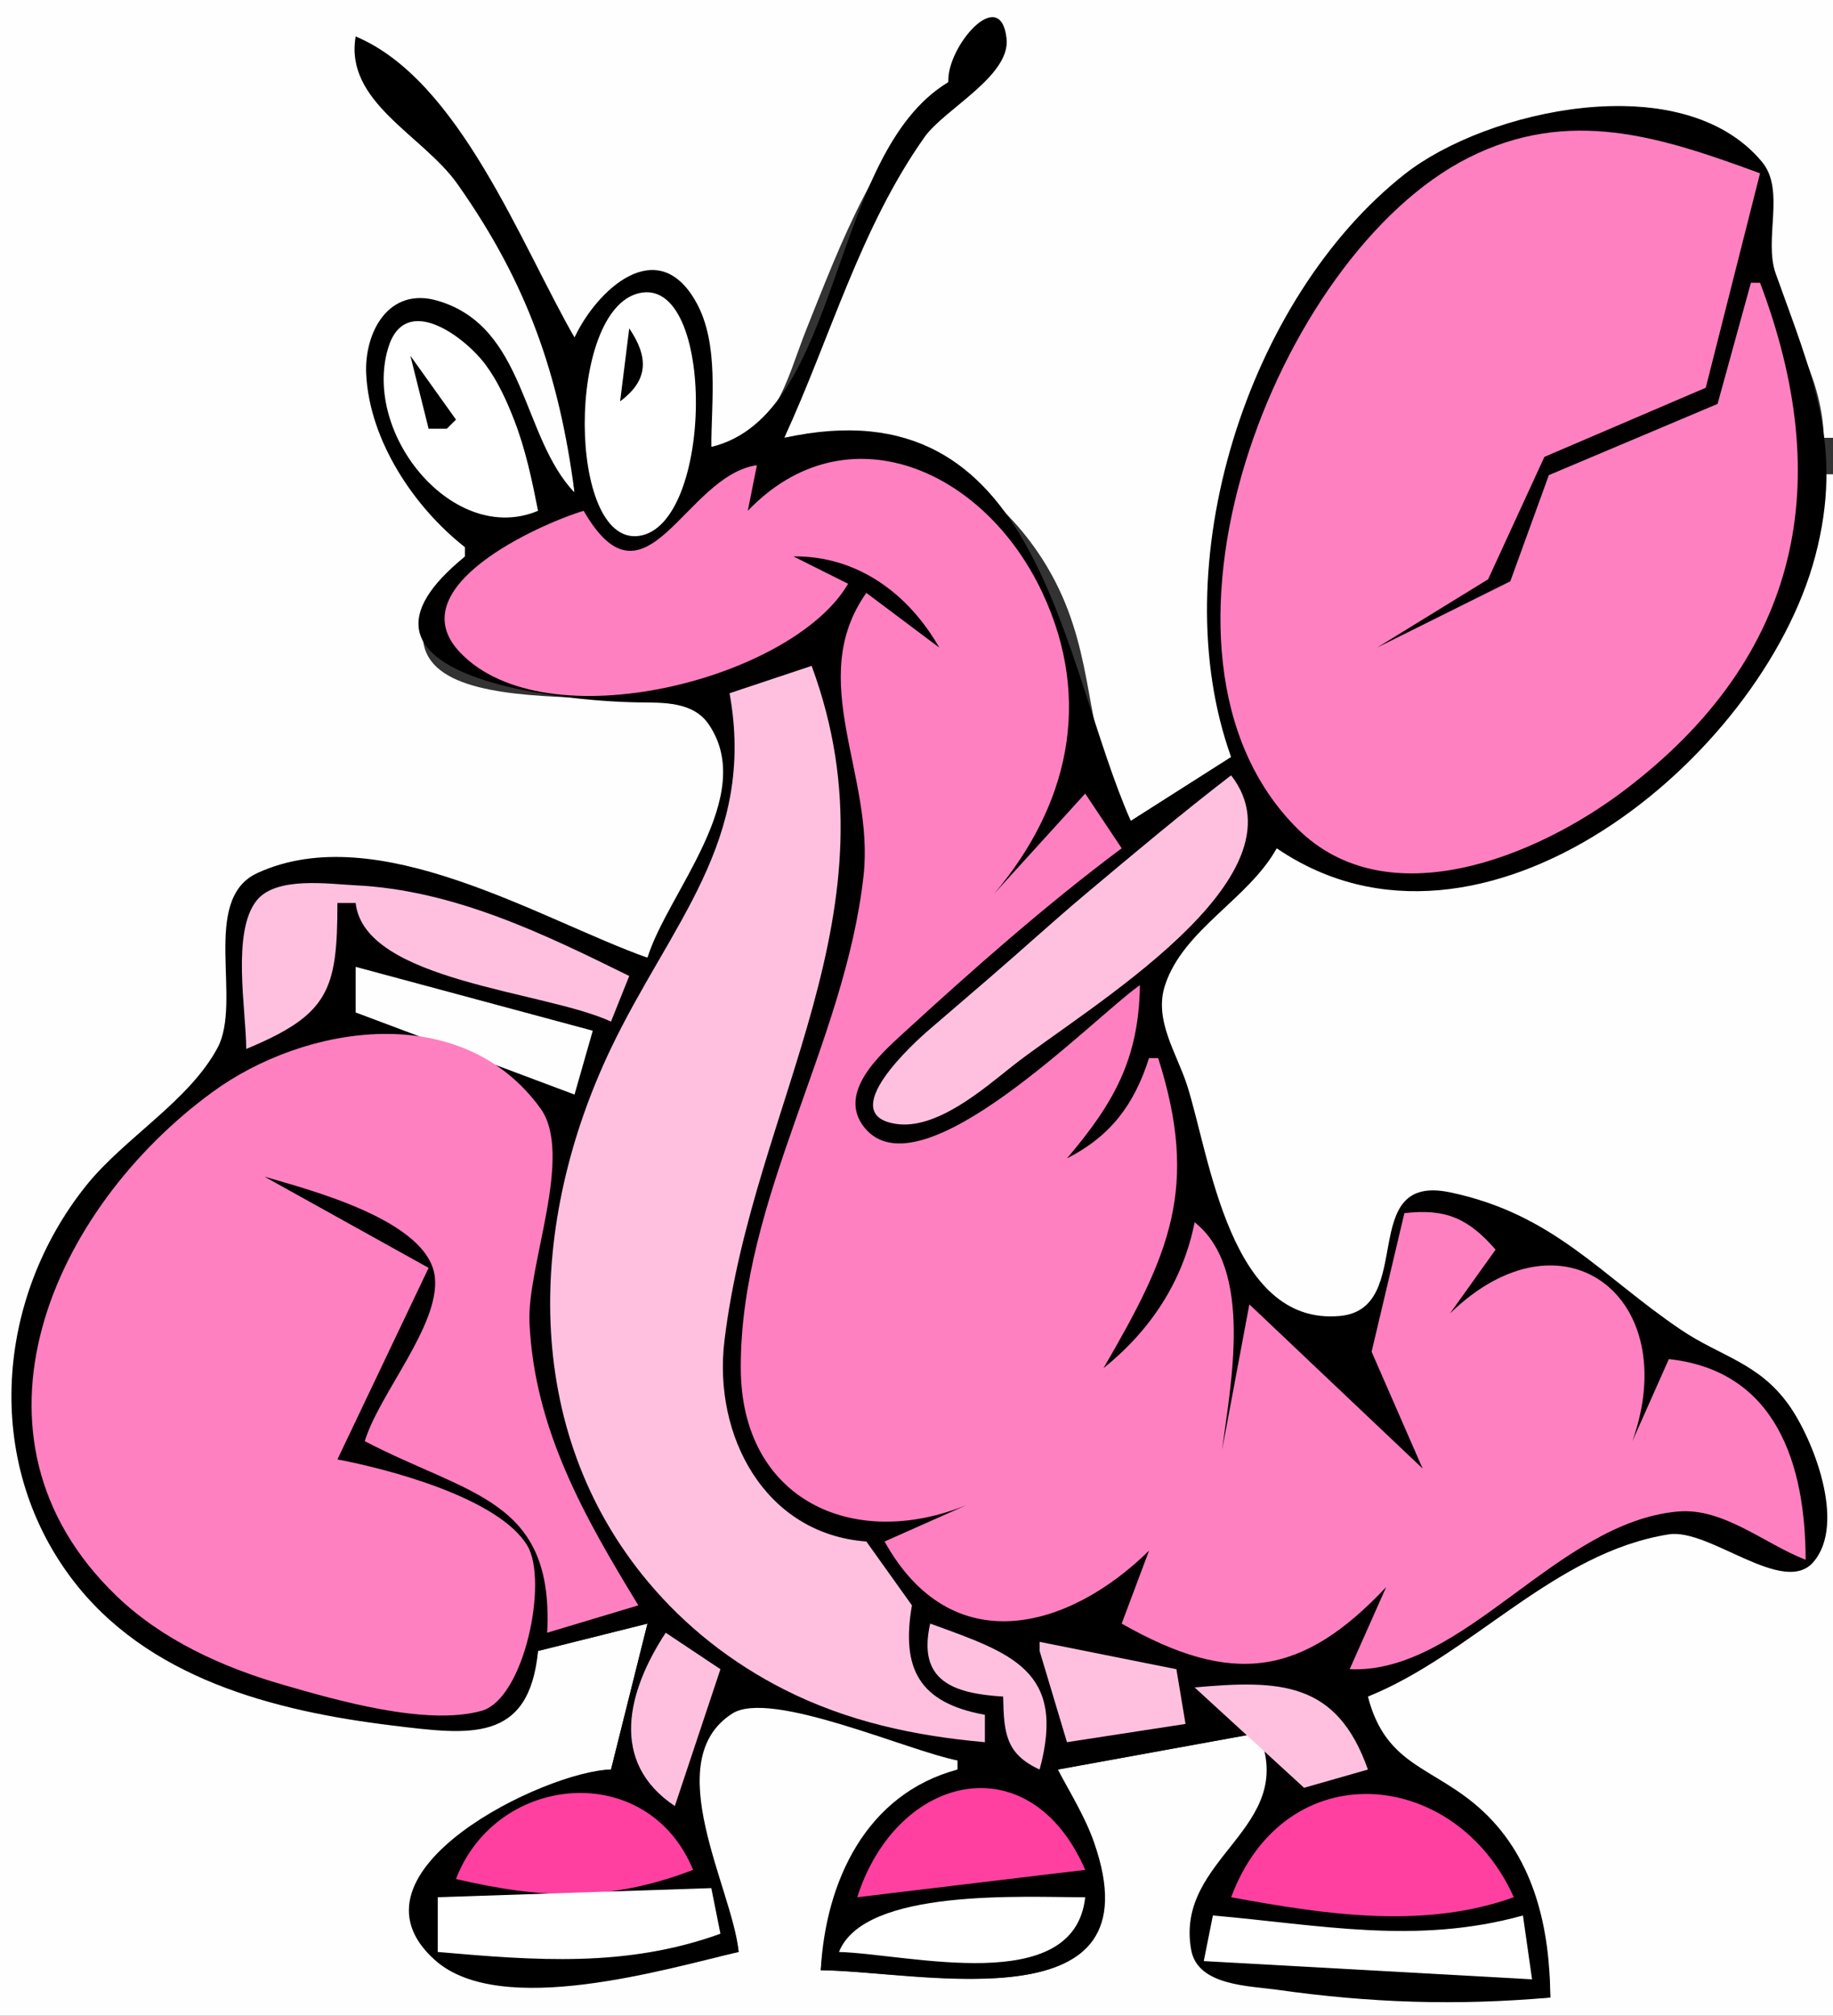 <?xml version="1.0" standalone="yes"?>
<svg xmlns="http://www.w3.org/2000/svg" width="201" height="221">
<rect width="100%" height="100%" fill="#333333" stroke="none"/>
<path style="fill:#fefefe; stroke:none;" d="M0 0L0 221L201 221L201 52L200 52C199.196 79.621 165.99 106.605 140 93C136.322 97.659 129.814 101.32 127.721 107.001C126.029 111.596 128.819 115.761 130.177 120C132.936 128.619 134.191 143.63 145.969 144.873C155.633 145.893 148.852 127.489 160.001 131.445C170.377 135.126 175.004 139.673 183.512 145.779C187.743 148.815 191.98 149.602 195.414 154.014C198.11 157.476 203.015 167.314 198.283 171.13C194.75 173.979 186.961 166.921 182 168.094C169.975 170.938 160.504 180.031 150 186C151.407 194.329 157.298 194.057 162.624 199.376C167.88 204.625 169.897 211.802 170 219C159.657 219.541 150.33 219.493 140 217.999C136.721 217.525 131.228 217.228 130.935 212.9C130.253 202.83 144.011 200.383 138 190L116 194C117.283 197.374 119.308 200.525 120.298 204C125.403 221.916 100 216.058 90 216C90.914 206.238 95.683 197.868 105 194L105 193C99.659 191.721 84.832 184.776 80.298 187.22C71.535 191.945 80.041 207.45 81 214C72.156 215.408 56.618 221.127 48.416 214.91C37.104 206.335 60.197 194.209 67 194L71 178L59 181C57.498 190.769 51.333 190.046 43 189.055C29.761 187.481 16.09 183.157 7.802 171.997C-1.543 159.412 -0.191 143.046 9.431 131C13.622 125.753 20.625 121.662 23.85 115.804C27.012 110.062 21.591 98.906 29.101 95.717C42.794 89.903 58.465 102.019 71 105C73.958 98.672 83.634 86.068 77.715 78.717C73.625 73.638 39.342 81.608 47.659 65.073C48.429 63.542 49.886 62.243 51 61L51 60C46.318 54.984 40.691 48.22 40.301 41.001C40.07 36.732 43.148 31.807 48.003 33.523C57.693 36.95 56.086 49.001 63 54C61.871 41.063 58.264 30.996 50.804 20.197C47.043 14.753 38.749 11.002 39 4C50.62 11.107 54.892 26.773 63 37C73.407 21.105 78 38.377 78 49C85.165 47.974 86.078 41.965 88.465 36C92.194 26.678 96.269 15.71 104 9C104.204 6.863 109.063 -1.319 109.874 4.252C110.406 7.908 102.673 12.146 100.72 15.031C94.069 24.854 89.83 36.846 86 48C99.428 45.746 112.42 54.328 117.149 67C120.215 75.214 119.177 82.203 124 90L135 83C128.981 61.342 136.052 35.57 153.115 20.638C161.789 13.049 184.577 6.087 193.083 18.483C195.143 21.485 193.118 25.638 193.943 29C195.625 35.857 199.773 40.586 200 48L201 48L201 0L0 0z"/>
<path style="fill:#000000; stroke:none;" d="M104 9C90.825 16.891 92.443 45.499 78 49C78 43.979 78.88 37.722 76.352 33.157C72.123 25.519 65.428 31.799 63 37C57.158 26.879 50.372 8.733 39 4C37.76 11.221 46.369 14.796 50.178 20.197C57.82 31.029 61.314 41.088 63 54C57.147 47.869 57.73 35.837 48.003 32.974C42.632 31.393 39.939 36.406 40.157 41.001C40.504 48.298 45.422 55.65 51 60L51 61C34.795 74.152 61.518 76.893 69.999 77.004C72.709 77.04 75.996 76.892 77.715 79.412C83.102 87.31 73.155 97.935 71 105C59.18 100.788 41.372 89.658 28.216 95.717C21.937 98.609 26.613 109.745 23.85 114.885C20.705 120.738 13.599 124.782 9.431 130C-0.429 142.344 -1.852 160.111 7.802 172.989C16.066 184.013 30.025 187.586 43 189.169C51.497 190.206 58.023 191.135 59 181L71 178L67 194C59.98 194.1 36.788 205.209 47.718 214.91C54.91 221.292 72.977 215.882 81 214C80.355 207.11 72.169 193.061 80.298 187.863C84.5 185.175 99.678 192.003 105 193L105 194C94.944 196.7 90.53 206.277 90 216C101.543 216.158 126.984 222.079 119.975 202.001C118.998 199.202 117.38 196.611 116 194L138 190C142.458 200.524 128.764 203.562 130.623 213.787C131.334 217.701 136.938 217.703 140 218.137C150.284 219.594 159.688 219.9 170 219C169.956 211.551 168.331 203.908 162.624 198.578C157.329 193.632 152.016 193.804 150 186C161.436 181.41 170.414 170.198 183 168.216C187.435 167.518 195.572 175.05 198.85 171.251C202.495 167.028 198.801 157.728 196.145 154.014C192.839 149.39 188.68 148.727 184.314 145.779C175.543 139.856 170.395 133.109 159.004 130.718C148.67 128.549 155.392 143.494 146.926 144.273C134.851 145.383 132.667 126.779 130.177 119C129.048 115.474 126.492 111.834 127.756 108C129.776 101.872 136.913 98.575 140 93C162.451 108.324 193.152 83.203 199.046 61C202.246 48.946 198.671 41.043 194.72 30C193.376 26.244 195.798 20.862 193.223 17.758C184.462 7.198 162.993 12.044 154.06 19.071C136.761 32.676 127.451 61.988 135 83L124 90C116.243 72.429 114.251 41.79 86 48C91.058 37.025 94.319 25.013 101.381 15.031C103.56 11.951 110.859 8.33 110.373 4.189C109.673 -1.768 103.744 5.234 104 9z"/>
<path style="fill:#ff80c0; stroke:none;" d="M193 31L192 31L188.342 44.281L169.841 52.09L165.615 63.73L151 71L163.182 63.507L169.353 50.09L187.047 42.51L193 19C182.093 14.995 172.093 11.702 161 17.306C139.949 27.942 123.016 71.634 142.235 90.812C152.149 100.705 168.575 93.847 177.999 86.739C197.678 71.896 201.232 52.736 193 31z"/>
<path style="fill:#ffffff; stroke:none;" d="M70.073 32.142C62.053 34.021 62.239 59.703 70 58.762C78.269 57.759 78.533 30.16 70.073 32.142M59 56C58.329 52.6 57.627 49.24 56.362 46C55.548 43.917 54.61 41.843 53.281 40.032C51.043 36.981 44.402 31.931 42.551 38.192C39.741 47.705 49.811 59.872 59 56z"/>
<path style="fill:#000000; stroke:none;" d="M69 36L68 44C71.138 41.673 71.128 39.155 69 36M45 39L47 47L49 47L50 46L45 39z"/>
<path style="fill:#ff80c0; stroke:none;" d="M82 56L83 51C75.088 52.132 70.83 67.832 64 56C58.937 57.545 43.73 64.421 50.427 71.506C59.823 81.446 86.931 74.456 93 64L87 61C94.011 60.922 99.613 65.072 103 71L95 65C88.276 74.498 95.911 84.981 94.695 96C92.659 114.446 81.167 131.402 81.23 150C81.279 164.44 93.572 170.06 106 165L97 169C104.33 182.197 117.149 178.715 126 170L123 178C135.155 184.927 142.801 183.776 152 174L148 183C160.502 183.553 170.681 166.891 184 165.711C188.988 165.269 193.525 169.279 198 171C197.979 160.597 194.825 150.294 183 149L179 158C184.624 142.203 171.362 131.975 159 144L164 137C161.022 133.578 158.524 132.473 154 133L150.405 148.196L156 161L137 143L134 159C134.938 151.813 137.494 139.146 131 134C129.704 140.503 126.144 145.868 121 150C128.241 137.549 131.54 130.251 127 116L126 116C124.371 121.099 121.8 124.55 117 127C122.15 120.918 124.884 116.115 125 108C119.919 111.545 100.878 131.322 94.759 123.577C91.795 119.825 96.457 115.648 99.015 113.305C106.695 106.271 114.653 99.229 123 93L119 87L109 98C117.072 88.468 119.895 76.915 114.313 65C107.899 51.308 92.717 44.826 82 56z"/>
<path style="fill:#ffc0e0; stroke:none;" d="M80 76C82.937 92.174 73.51 101.272 66.965 115C57.958 133.892 57.014 156.63 71.063 173.422C75.189 178.353 80.272 182.327 86 185.23C92.915 188.735 100.317 190.325 108 191L108 188C100.804 186.692 98.793 182.972 100 176L95 169C83.839 168.168 78.185 157.378 79.439 147C82.598 120.857 98.972 99.967 89 73L80 76M135 85C129.578 89.168 124.297 93.6 119.059 98C115.42 101.058 111.91 104.279 108.302 107.376L101.977 112.813C100.242 114.284 91.541 122.172 98.22 123.212C102.673 123.905 107.812 119.414 111 116.891C118.92 110.624 143.729 96.28 135 85M27 115C36.063 111.236 37 108.566 37 99L39 99C39.958 107.605 59.757 108.63 67 112L69 107C59.545 102.331 49.745 97.587 39 97.059C36.01 96.913 30.294 96.054 28.15 98.717C25.368 102.172 27 110.781 27 115z"/>
<path style="fill:#fefefe; stroke:none;" d="M39 106L39 111L63 120L65 113L39 106z"/>
<path style="fill:#ff80c0; stroke:none;" d="M37 160L47 139L29 129C33.935 130.45 47.087 133.811 47.691 140.071C48.199 145.329 41.582 152.79 40 158C51.486 163.992 60.757 164.327 60 179L70 176C64.078 166.292 58.595 156.683 58.06 145C57.775 138.757 62.962 126.612 59.255 121.502C50.614 109.591 33.496 112.282 23.305 119.72C5.738 132.541 -5.433 157.445 12.775 174.969C17.78 179.787 24.395 182.788 31 184.697C36.871 186.393 46.764 189.256 52.811 187.561C57.512 186.243 60.139 173.293 57.823 169.451C54.679 164.234 42.639 161.067 37 160z"/>
<path style="fill:#ffc0e0; stroke:none;" d="M102 178C100.597 184.211 104.397 185.658 110 186C110.088 189.938 110.236 192.272 114 194C116.955 183.133 110.943 181.243 102 178M73 179C68.787 185.415 66.774 193.187 74 198L79 183L73 179M114 180L114 181L117 191L130 189L129 183L114 180M131 185L143 196L150 194C146.605 184.352 140.398 184.148 131 185z"/>
<path style="fill:#ff40a0; stroke:none;" d="M94 208L119 205C112.952 191.047 98.349 194.395 94 208M50 206C59.417 208.203 66.857 208.516 76 205C71.038 192.904 54.475 194.335 50 206M135 208C145.147 209.863 156.063 211.57 166 208C159.632 193.791 140.969 192.042 135 208z"/>
<path style="fill:#ffffff; stroke:none;" d="M48 208L48 214C58.702 214.934 68.667 215.734 79 212L78 207L48 208M92 214C99.619 214.217 117.806 219.001 119 208C112.314 208.014 94.791 206.955 92 214M133 210L132 215L168 217L167 210C155.327 213.244 144.768 211.028 133 210z"/>
</svg>

